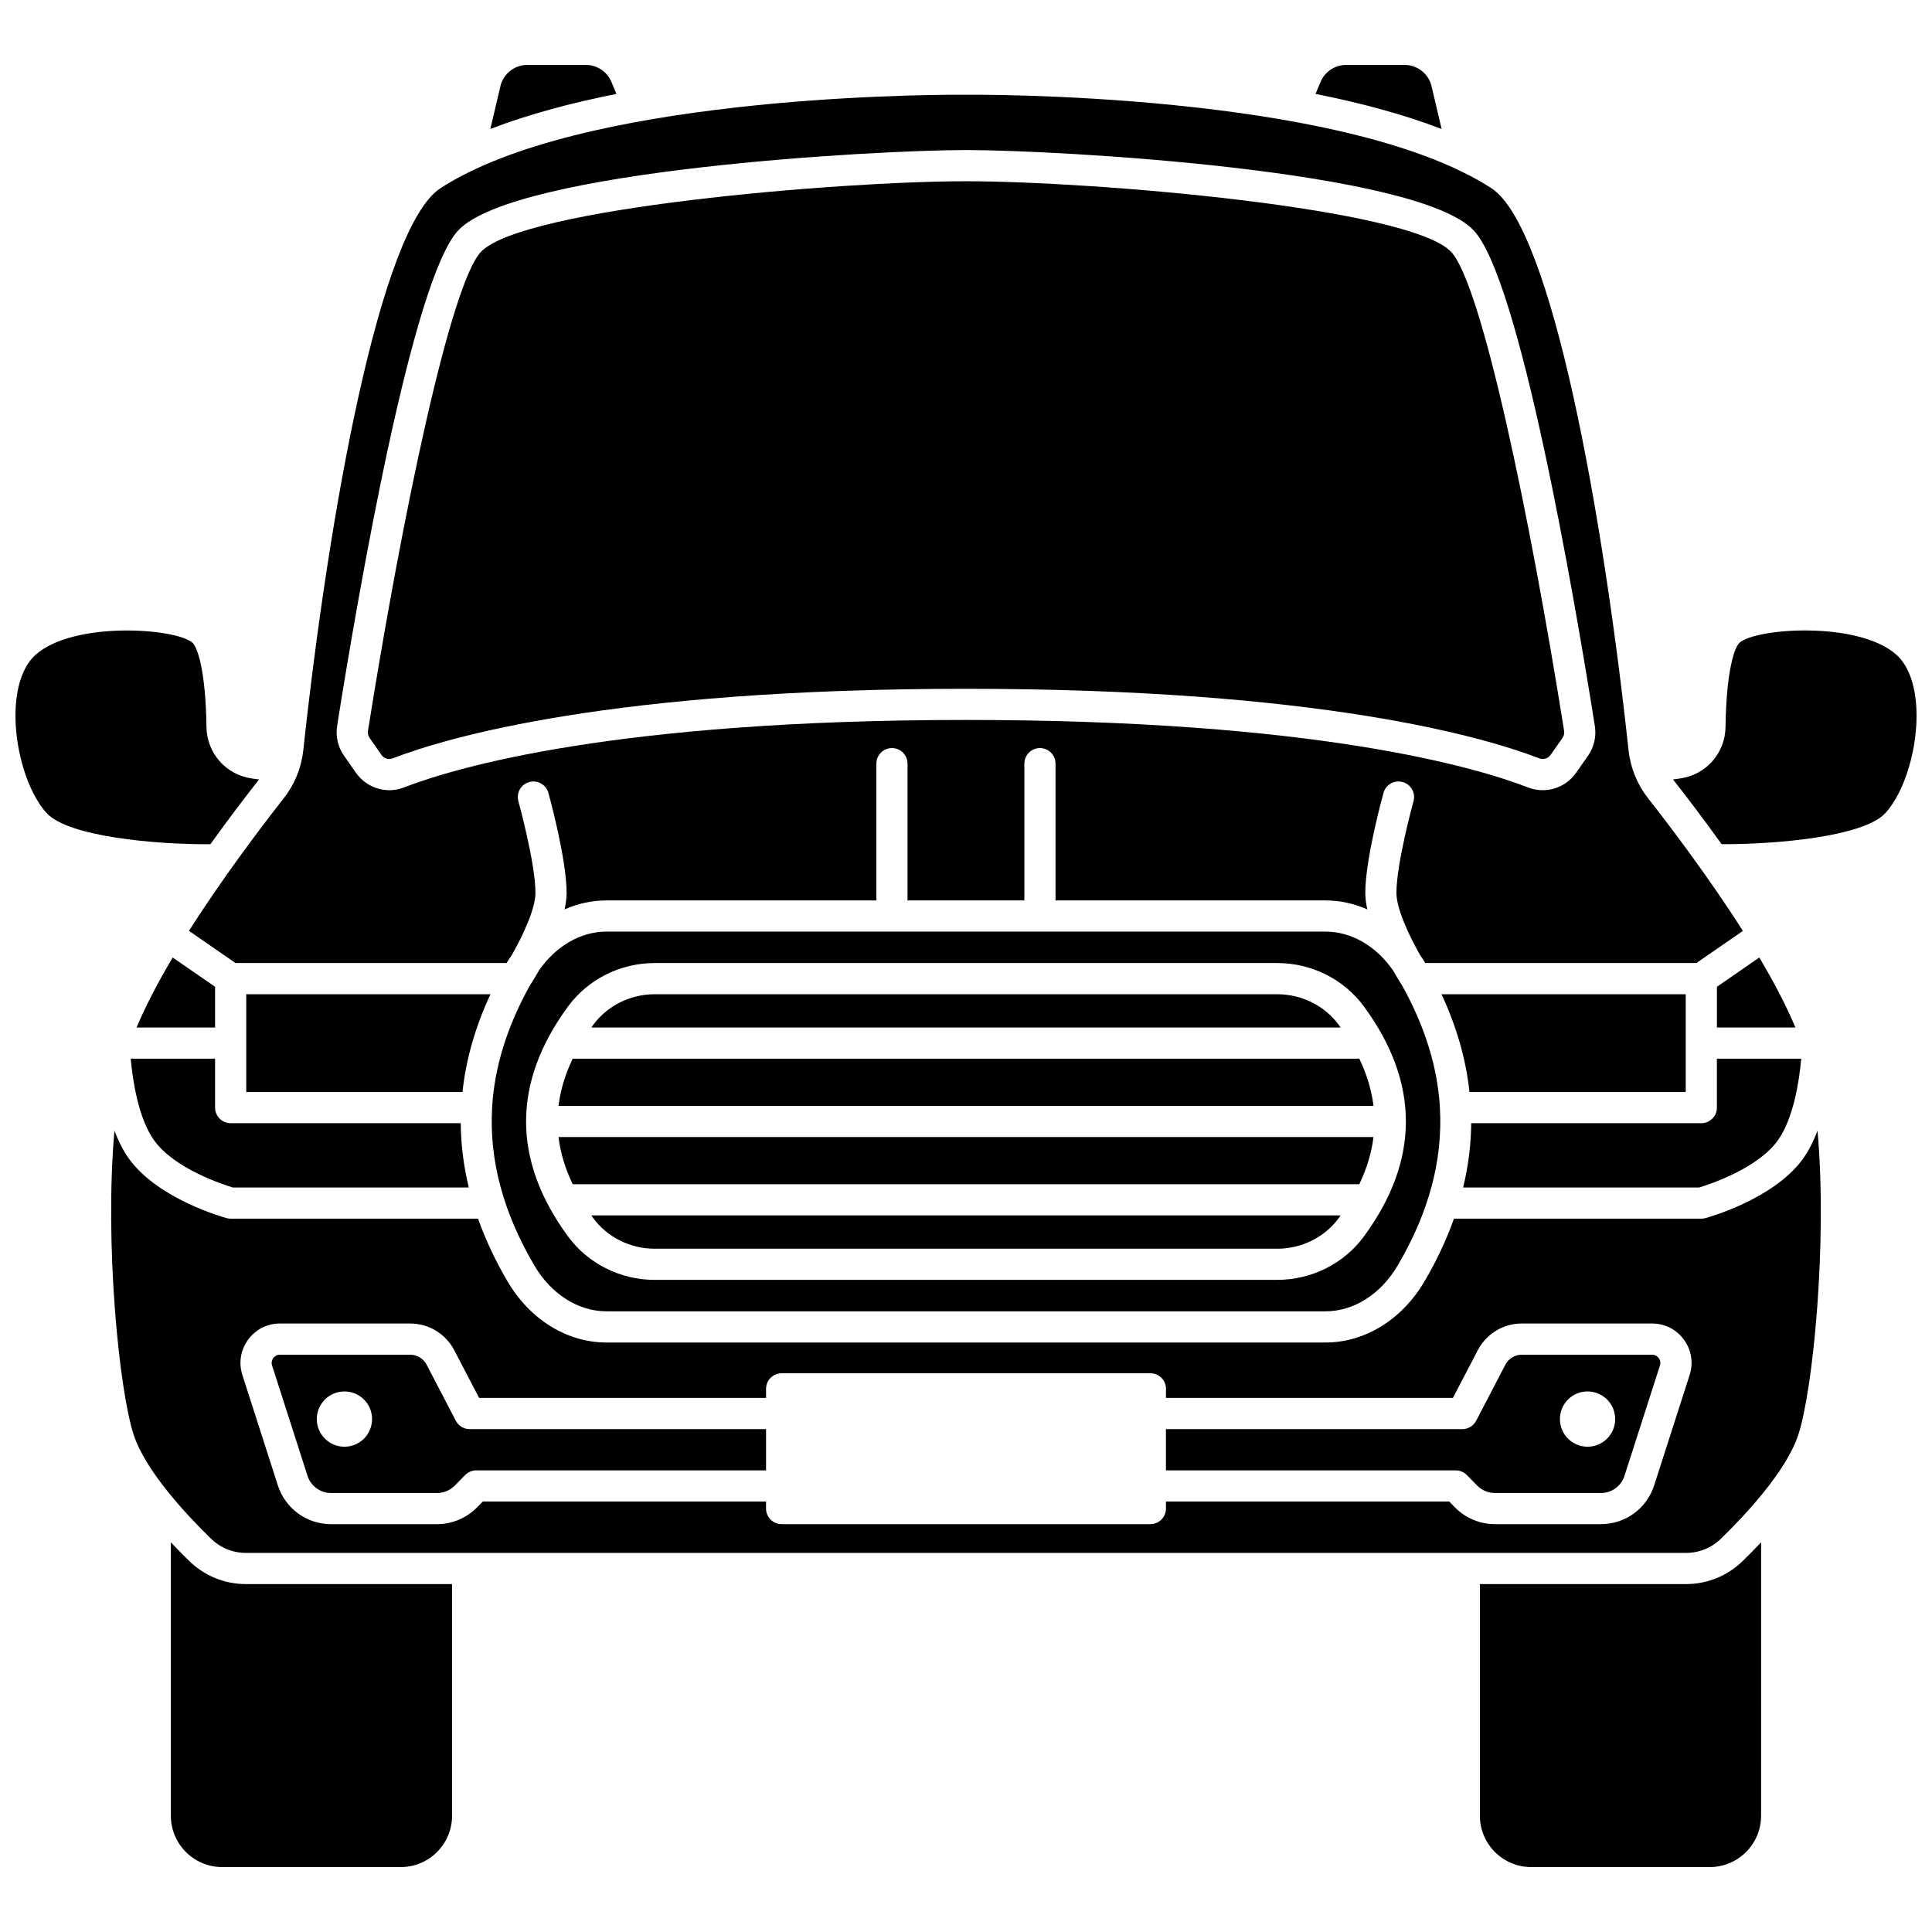 <?xml version="1.0" encoding="UTF-8"?>
<!-- Uploaded to: SVG Repo, www.svgrepo.com, Generator: SVG Repo Mixer Tools -->
<svg width="800px" height="800px" version="1.1" viewBox="144 144 512 512" xmlns="http://www.w3.org/2000/svg">
 <defs>
  <clipPath id="b">
   <path d="m587 311h64.902v57h-64.902z"/>
  </clipPath>
  <clipPath id="a">
   <path d="m148.09 311h64.906v57h-64.906z"/>
  </clipPath>
 </defs>
 <path d="m504.22 424.56h-208.44c-2.016 4.184-3.266 8.348-3.769 12.504h215.98c-0.5-4.152-1.754-8.32-3.766-12.504z"/>
 <path d="m504.22 457.84c2.016-4.184 3.266-8.352 3.769-12.508h-215.98c0.5 4.16 1.754 8.324 3.769 12.508z"/>
 <path d="m498.83 415.66c-3.746-5.121-9.848-8.176-16.324-8.176h-165.02c-6.477 0-12.578 3.055-16.324 8.172-0.16 0.219-0.293 0.434-0.449 0.652h198.56c-0.152-0.215-0.285-0.434-0.445-0.648z"/>
 <path d="m184.88 446.26c5.398 7.473 18.156 11.637 20.832 12.441h62.523c-1.367-5.68-2.098-11.359-2.133-17.047h-60.977c-2.285 0-4.129-1.852-4.129-4.129v-12.957l-22.352-0.004c0.508 5.691 1.992 15.812 6.234 21.695z"/>
 <path d="m301.16 466.75c3.746 5.121 9.848 8.172 16.324 8.172h165.02c6.477 0 12.578-3.055 16.324-8.172 0.16-0.219 0.293-0.434 0.445-0.652h-198.55c0.152 0.219 0.289 0.438 0.445 0.652z"/>
 <path d="m285.6 479.36c4.469 7.609 11.621 12.152 19.133 12.152h190.54c7.508 0 14.664-4.543 19.133-12.148 8.246-14.031 11.957-27.852 11.191-41.688 0-0.055-0.031-0.098-0.031-0.152 0-0.039 0.02-0.07 0.02-0.105-0.637-10.68-3.969-21.375-9.969-32.188-0.477-0.738-1.402-2.211-2.516-4.16-4.488-6.406-11-10.188-17.828-10.188h-190.54c-6.828 0-13.332 3.781-17.82 10.176-1.125 1.969-2.055 3.449-2.531 4.184-5.996 10.809-9.328 21.5-9.961 32.172 0 0.039 0.02 0.07 0.02 0.105 0 0.055-0.027 0.098-0.031 0.152-0.762 13.84 2.949 27.66 11.195 41.688zm8.902-68.59c5.293-7.234 13.887-11.555 22.984-11.555h165.02c9.098 0 17.691 4.32 22.984 11.559 14.781 20.191 14.781 40.66 0 60.848-5.293 7.234-13.887 11.555-22.984 11.555l-165.02 0.004c-9.098 0-17.691-4.32-22.984-11.555-14.781-20.191-14.781-40.664 0-60.855z"/>
 <path d="m206.41 399.21h71.859c0.07-0.121 0.129-0.242 0.203-0.363 0.363-0.621 0.785-1.172 1.172-1.758 3.019-5.312 6.258-12.324 6.258-16.469 0-7.891-4.481-24.129-4.527-24.293-0.605-2.195 0.676-4.473 2.875-5.078 2.191-0.609 4.473 0.676 5.082 2.875 0.199 0.711 4.824 17.488 4.824 26.5 0 1.379-0.207 2.856-0.531 4.367 3.508-1.535 7.254-2.367 11.098-2.367h71.523v-36.246c0-2.281 1.848-4.129 4.129-4.129 2.285 0 4.129 1.852 4.129 4.129v36.246h30.965v-36.246c0-2.281 1.848-4.129 4.129-4.129 2.285 0 4.129 1.852 4.129 4.129v36.246h71.523c3.84 0 7.586 0.828 11.098 2.367-0.328-1.512-0.531-2.988-0.531-4.367 0-9.016 4.625-25.793 4.824-26.5 0.605-2.195 2.883-3.484 5.082-2.875 2.195 0.605 3.484 2.887 2.875 5.078-0.047 0.164-4.527 16.402-4.527 24.293 0 4.148 3.246 11.172 6.266 16.48 0.387 0.586 0.805 1.137 1.168 1.75 0.07 0.121 0.129 0.242 0.199 0.363h71.859l12.32-8.512c-9.176-14.426-19.551-28.059-25.125-35.152-2.883-3.668-4.672-8.07-5.176-12.73-6.703-62.203-20.25-138.54-36.371-148.96-39.676-25.664-138.21-24.758-139.18-24.75-0.082 0-0.652-0.004-1.66-0.004-13.164 0-100.77 0.918-137.62 24.754-16.113 10.422-29.668 86.754-36.371 148.95-0.504 4.664-2.293 9.062-5.176 12.73-5.574 7.09-15.949 20.723-25.125 35.152zm26.922-62.809c5.609-35.281 19.977-118.71 32.188-131.43 15.273-15.902 110.31-21.207 134.48-21.207 24.16 0 119.2 5.305 134.47 21.211 12.211 12.719 26.578 96.145 32.184 131.43 0.438 2.777-0.211 5.578-1.824 7.887l-3.133 4.481c-2.082 2.973-5.414 4.637-8.859 4.637-1.293 0-2.606-0.234-3.875-0.723-13.918-5.379-56.289-17.891-148.96-17.891-92.676 0-135.05 12.508-148.96 17.887-4.633 1.797-9.867 0.176-12.727-3.91l-3.133-4.484c-1.621-2.309-2.269-5.106-1.836-7.879z"/>
 <path d="m245.07 344.04c0.676 0.965 1.898 1.352 2.984 0.938 14.348-5.539 57.875-18.438 151.95-18.438 94.066 0 137.59 12.898 151.95 18.441 1.074 0.414 2.305 0.023 2.984-0.941l3.133-4.481c0.383-0.555 0.539-1.211 0.434-1.863-9.078-57.125-21.875-118.55-29.984-126.99-11.156-11.621-94.738-18.672-128.51-18.672-33.777 0-117.36 7.055-128.51 18.668-8.109 8.441-20.906 69.867-29.988 127-0.098 0.645 0.059 1.301 0.438 1.855z"/>
 <path d="m306.04 165.73c-1.152-2.75-3.828-4.531-6.816-4.531h-15.441c-3.445 0-6.402 2.34-7.184 5.695l-2.648 11.285c10.121-3.91 21.594-6.941 33.41-9.293z"/>
 <path d="m523.39 166.9c-0.789-3.356-3.746-5.695-7.191-5.695h-15.441c-2.984 0-5.656 1.781-6.812 4.535l-1.316 3.152c11.812 2.352 23.285 5.387 33.41 9.297z"/>
 <path d="m599 405.51v10.793h20.805c-2.441-5.844-5.785-12.18-9.574-18.559z"/>
 <path d="m615.11 446.26c4.246-5.883 5.727-16.004 6.234-21.691h-22.348v12.957c0 2.281-1.848 4.129-4.129 4.129h-60.984c-0.039 5.688-0.766 11.367-2.133 17.047h62.523c2.672-0.805 15.438-4.969 20.836-12.441z"/>
 <path d="m590.73 407.48h-64.719c4.019 8.617 6.492 17.266 7.422 25.918h57.301v-25.918z"/>
 <path d="m209.26 407.48v25.918h57.301c0.93-8.656 3.398-17.301 7.422-25.918z"/>
 <path d="m581.81 503.01h-34.504c-1.84 0-3.519 1.016-4.367 2.652l-7.738 14.848c-0.711 1.367-2.121 2.223-3.664 2.223l-78.551-0.004v10.938h76.797c1.109 0 2.168 0.445 2.949 1.238l2.742 2.797c1.227 1.25 2.934 1.965 4.684 1.965h28.105c2.859 0 5.367-1.828 6.242-4.551l9.395-29.234c0.297-0.93-0.07-1.633-0.312-1.969-0.25-0.34-0.809-0.902-1.777-0.902zm-17.094 24.383c-4.047 0-7.324-3.277-7.324-7.324 0-4.047 3.277-7.324 7.324-7.324s7.324 3.277 7.324 7.324c0.004 4.047-3.277 7.324-7.324 7.324z"/>
 <path d="m264.8 520.51-7.738-14.848c-0.852-1.637-2.523-2.652-4.367-2.652h-34.504c-0.969 0-1.527 0.566-1.777 0.898-0.246 0.34-0.609 1.039-0.312 1.969l9.395 29.234c0.875 2.723 3.383 4.551 6.242 4.551h28.105c1.75 0 3.457-0.715 4.684-1.965l2.742-2.797c0.777-0.793 1.836-1.238 2.949-1.238h76.797v-10.938h-78.559c-1.539 0-2.949-0.855-3.656-2.215zm-29.52 6.887c-4.047 0-7.324-3.277-7.324-7.324 0-4.047 3.277-7.324 7.324-7.324s7.324 3.277 7.324 7.324c0 4.047-3.277 7.324-7.324 7.324z"/>
 <g clip-path="url(#b)">
  <path d="m646.61 317.55c-10.016-9.012-37.211-7.144-41.621-3.211-1.273 1.137-3.488 7.117-3.707 22.332-0.102 6.922-5.148 12.648-11.996 13.621l-1.922 0.273c3.16 4.019 7.793 10.062 12.887 17.148 14.602 0.074 37.613-2.012 43.348-8.195 5.176-5.574 8.727-17.457 8.273-27.637-0.293-6.449-2.16-11.539-5.262-14.332z"/>
 </g>
 <path d="m201 405.51-11.234-7.762c-3.785 6.379-7.133 12.715-9.574 18.559h20.805z"/>
 <path d="m621.81 451.09c-7.734 10.711-25.125 15.523-25.859 15.727-0.352 0.094-0.719 0.145-1.082 0.145l-65.555-0.004c-1.969 5.543-4.551 11.074-7.793 16.594-5.969 10.16-15.785 16.227-26.25 16.227h-190.54c-10.469 0-20.285-6.066-26.25-16.23-3.242-5.516-5.824-11.047-7.793-16.59h-65.559c-0.363 0-0.73-0.051-1.082-0.145-0.734-0.199-18.125-5.008-25.859-15.727-1.582-2.188-2.84-4.758-3.859-7.445-2.648 29.797 1.215 68.707 5.082 80.551 3.176 9.727 14.211 21.453 20.512 27.578 2.5 2.434 5.789 3.769 9.27 3.769h381.61c3.481 0 6.773-1.34 9.27-3.769 6.297-6.125 17.336-17.852 20.508-27.578 3.871-11.844 7.731-50.754 5.082-80.547-1.02 2.688-2.277 5.254-3.856 7.445zm-30.043 57.316-9.395 29.234c-1.98 6.148-7.652 10.277-14.105 10.277h-28.109c-3.957 0-7.812-1.617-10.578-4.445l-1.527-1.559-75.062 0.004v1.871c0 2.281-1.848 4.129-4.129 4.129h-97.723c-2.285 0-4.129-1.852-4.129-4.129v-1.871h-75.062l-1.527 1.559c-2.766 2.824-6.625 4.445-10.578 4.445h-28.105c-6.453 0-12.125-4.129-14.105-10.277l-9.395-29.238c-1.035-3.219-0.488-6.629 1.504-9.363 1.988-2.731 5.07-4.301 8.449-4.301h34.504c4.93 0 9.406 2.719 11.691 7.09l6.582 12.625h76.047v-2.398c0-2.281 1.848-4.129 4.129-4.129h97.723c2.285 0 4.129 1.852 4.129 4.129v2.398h76.047l6.582-12.625c2.285-4.375 6.762-7.09 11.691-7.09h34.504c3.379 0 6.457 1.566 8.449 4.301 1.984 2.734 2.535 6.148 1.5 9.363z"/>
 <g clip-path="url(#a)">
  <path d="m212.64 350.57-1.922-0.273c-6.848-0.969-11.895-6.699-11.996-13.617-0.223-15.223-2.441-21.203-3.707-22.336-4.41-3.93-31.617-5.789-41.621 3.211-3.106 2.797-4.969 7.887-5.258 14.332-0.453 10.18 3.098 22.062 8.273 27.637 5.75 6.195 28.734 8.297 43.344 8.203 5.094-7.094 9.727-13.141 12.887-17.156z"/>
 </g>
 <path d="m605.83 557.69c-4.047 3.941-9.383 6.109-15.031 6.109h-54.613v61.402c0 7.496 6.098 13.594 13.59 13.594h47.336c7.496 0 13.594-6.098 13.594-13.594l0.004-72.469c-1.664 1.75-3.312 3.438-4.879 4.957z"/>
 <path d="m194.16 557.69c-1.562-1.52-3.211-3.203-4.879-4.961v72.469c0 7.496 6.098 13.594 13.594 13.594h47.336c7.492 0 13.59-6.098 13.59-13.594l0.004-61.398h-54.613c-5.648 0-10.984-2.168-15.031-6.109z"/>
</svg>